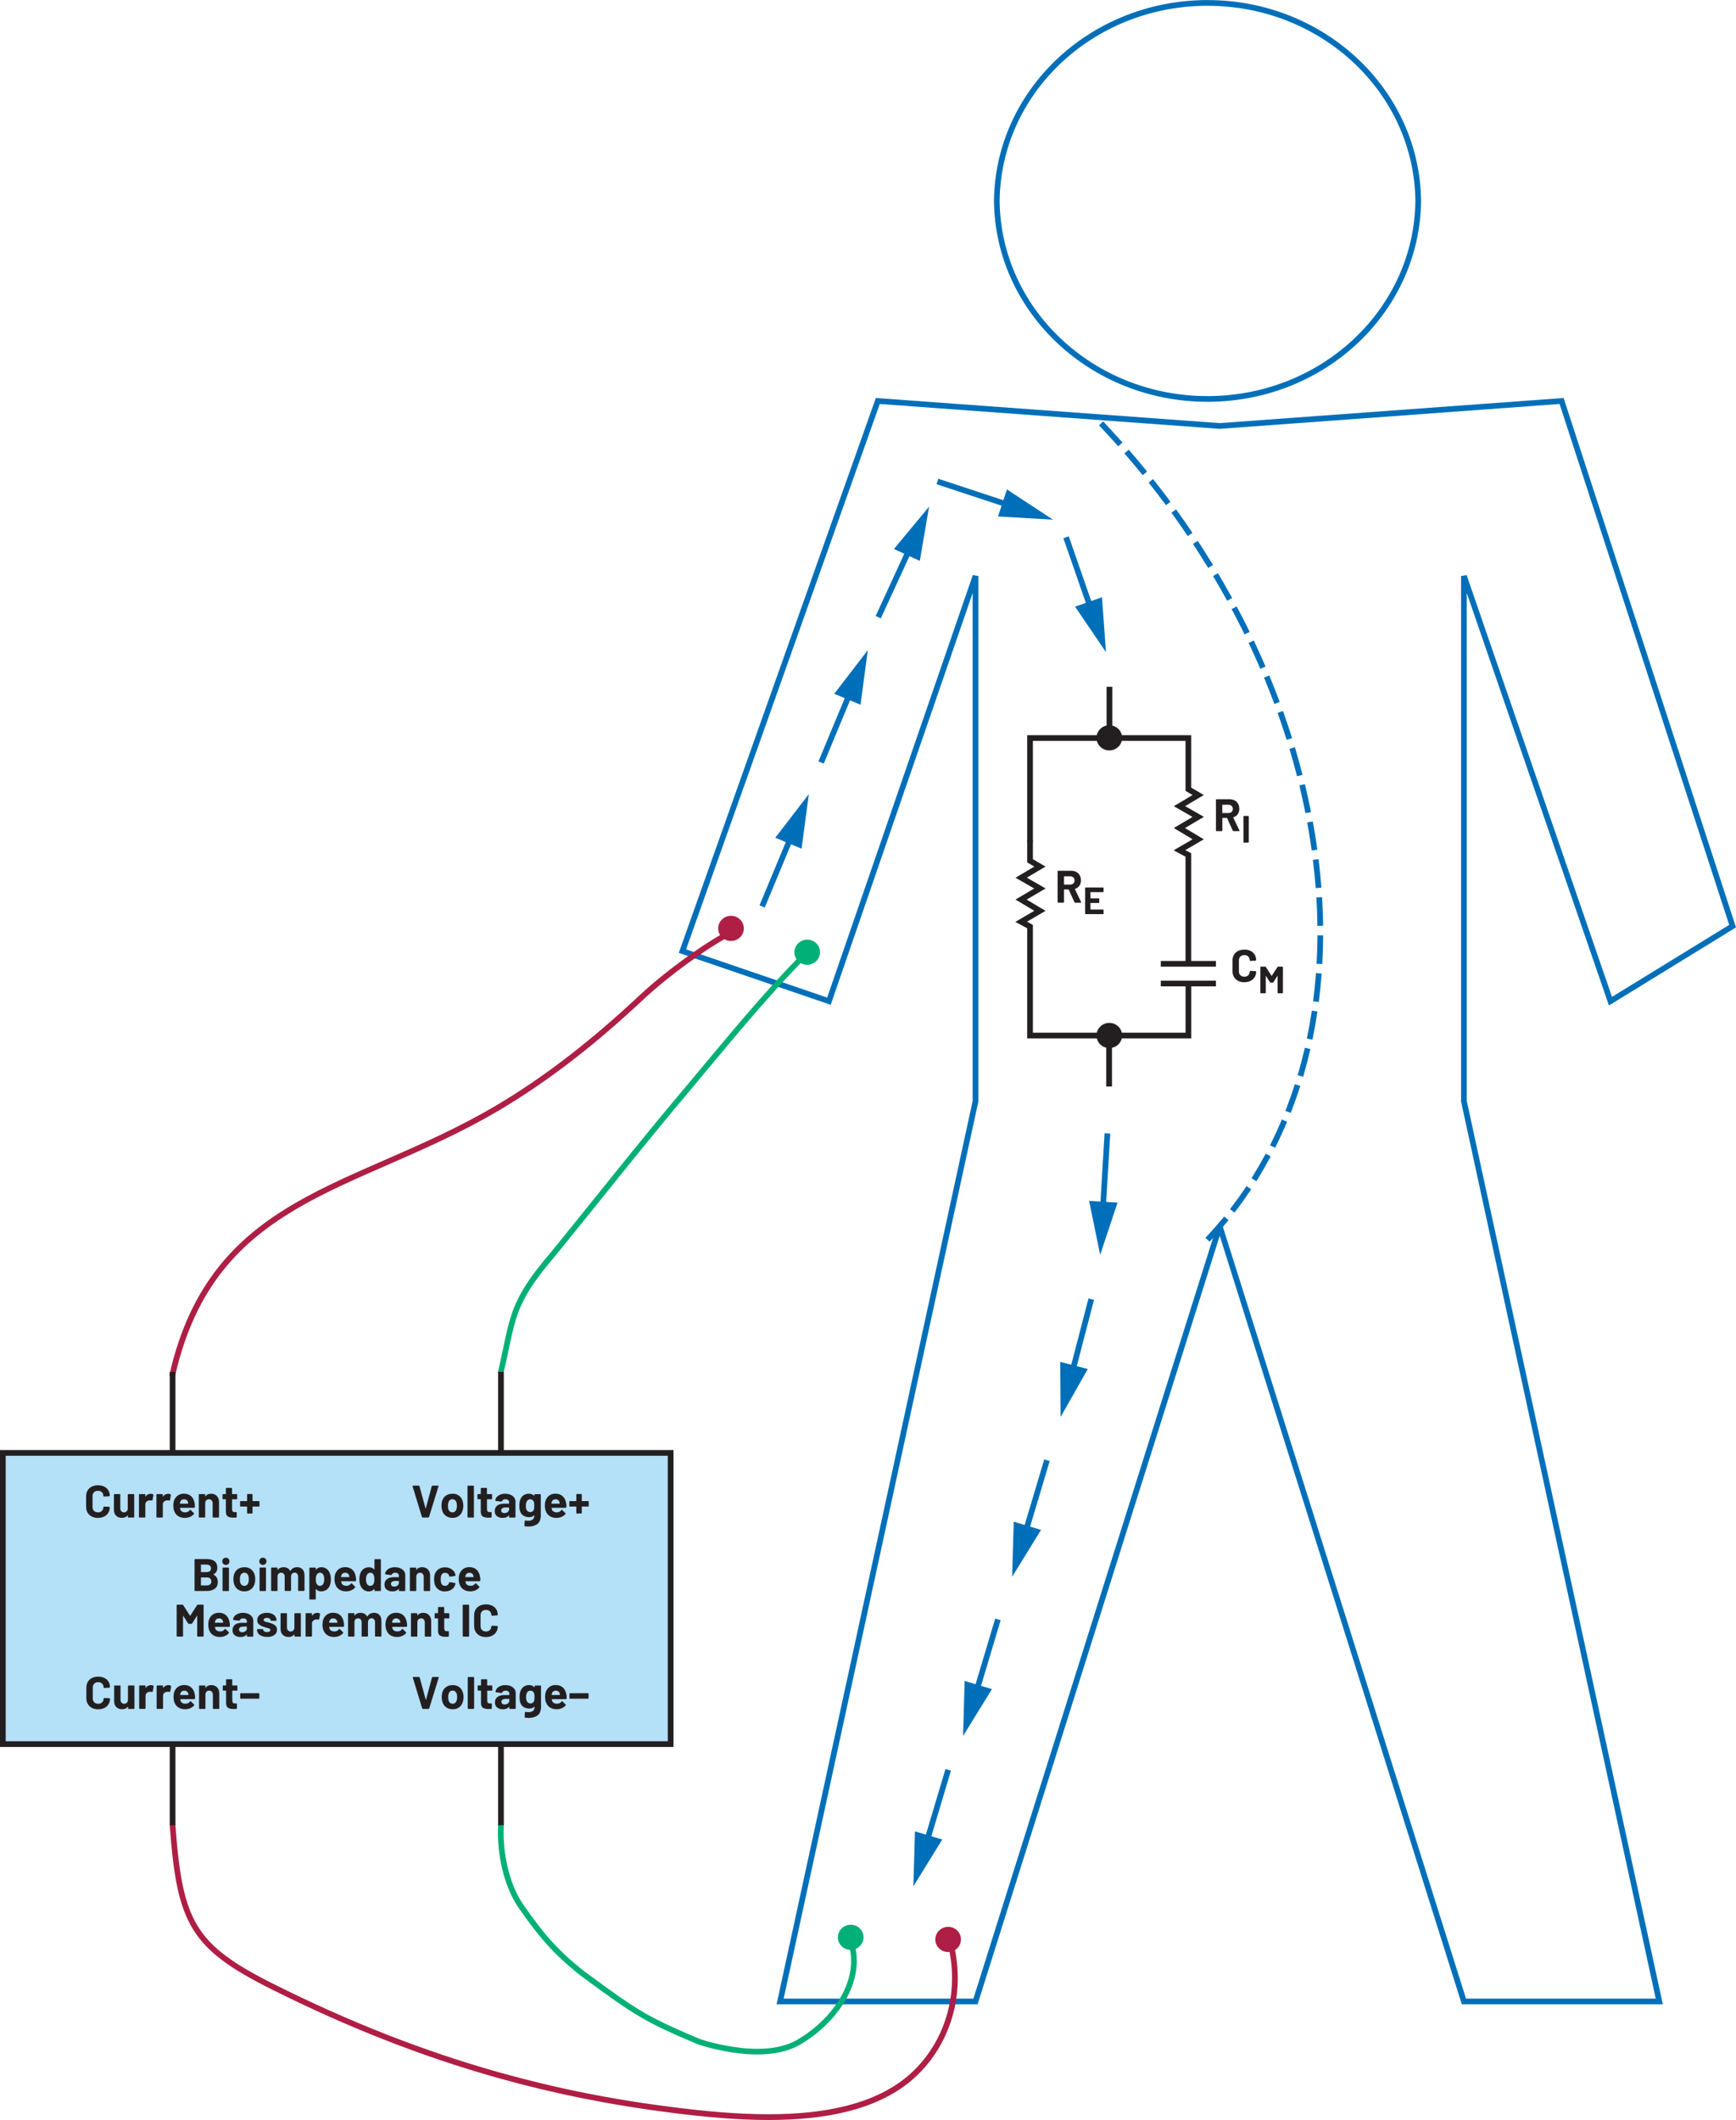 <?xml version="1.0" encoding="UTF-8"?><svg id="uuid-60f0f78e-b642-4766-8031-d245c10ebacf" xmlns="http://www.w3.org/2000/svg" width="6.34in" height="7.74in" viewBox="0 0 456.77 557.59"><path d="M373.16,52.83h.75C373.58,23.5,348.46,0,317.73,0c-.2,0-.39,0-.59,0-30.55.3-55.29,23.74-55.61,52.82h0s0,.02,0,.02c.32,29.32,25.44,52.83,56.18,52.82.2,0,.39,0,.59,0,30.55-.3,55.29-23.74,55.61-52.82h0s0-.02,0-.02h-.75s-.75,0-.75,0c-.3,28.2-24.33,51.04-54.13,51.34-.19,0-.38,0-.58,0-29.97,0-54.38-22.9-54.68-51.34h-.75s.75.02.75.02c.3-28.2,24.33-51.04,54.13-51.34.19,0,.38,0,.58,0,29.97,0,54.38,22.9,54.68,51.34h.75s-.75-.02-.75-.02h.75Z" fill="#006fb9" stroke-width="0"/><polygon points="320.92 322.52 320.21 322.74 384.63 527.18 437.52 527.18 385.93 289.55 385.93 155.96 423.34 264.45 456.77 243.91 411.41 104.66 320.92 111.27 230.45 104.66 178.6 250.62 218.57 264.27 255.92 155.96 255.92 289.55 204.33 527.18 257.22 527.18 321.64 322.74 320.92 322.52 320.21 322.74 320.92 322.52 320.21 322.29 256.12 525.68 206.19 525.68 257.42 289.71 257.42 151.49 255.96 151.24 217.64 262.37 180.52 249.69 231.48 106.24 320.92 112.78 410.35 106.24 454.98 243.25 424.14 262.19 385.89 151.24 384.43 151.49 384.43 289.71 435.65 525.68 385.73 525.68 321.64 322.29 320.21 322.29 320.92 322.52" fill="#006fb9" stroke-width="0"/><path d="M294.83,115.81c-1.33-1.49-2.68-2.97-4.06-4.44l-.51-.55-1.09,1.03.51.55c1.37,1.46,2.72,2.93,4.04,4.41l.5.56,1.12-1-.5-.56h0ZM301.35,123.44c-1.26-1.55-2.55-3.09-3.87-4.61l-.49-.57-1.14.98.49.57c1.31,1.52,2.59,3.04,3.84,4.58l.47.58,1.16-.95-.47-.58h0ZM307.52,131.35c-1.19-1.6-2.42-3.2-3.66-4.78l-.46-.59-1.18.93.46.59c1.24,1.57,2.45,3.15,3.64,4.75l.45.6,1.2-.9-.45-.6ZM313.34,139.52c-1.12-1.65-2.27-3.3-3.45-4.94l-.44-.61-1.22.88.44.61c1.17,1.63,2.31,3.26,3.42,4.9l.42.62,1.24-.84-.42-.62ZM318.78,147.95c-1.05-1.7-2.12-3.4-3.22-5.09l-.41-.63-1.26.82.41.63c1.09,1.68,2.16,3.36,3.2,5.05l.39.64,1.28-.79-.39-.64h0ZM323.83,156.62c-.97-1.75-1.96-3.49-2.98-5.23l-.38-.65-1.29.76.38.65c1.02,1.72,2,3.46,2.96,5.19l.36.66,1.31-.73-.36-.66h0ZM328.48,165.51c-.88-1.79-1.79-3.58-2.74-5.36l-.35-.66-1.33.7.35.66c.93,1.77,1.84,3.55,2.72,5.33l.33.67,1.35-.66-.33-.67h0ZM332.69,174.62c-.8-1.83-1.62-3.66-2.48-5.49l-.32-.68-1.36.64.32.68c.85,1.81,1.67,3.63,2.46,5.45l.3.69,1.38-.6-.3-.69ZM336.45,183.92c-.7-1.87-1.44-3.74-2.2-5.6l-.28-.69-1.39.57.28.69c.76,1.85,1.49,3.71,2.19,5.56l.26.7,1.4-.53-.26-.7h0ZM339.74,193.41c-.61-1.9-1.24-3.81-1.92-5.71l-.25-.71-1.41.5.25.71c.67,1.89,1.3,3.78,1.9,5.67l.23.71,1.43-.45-.23-.71h0ZM342.53,203.05c-.5-1.93-1.04-3.87-1.61-5.8l-.21-.72-1.44.42.21.72c.57,1.92,1.1,3.84,1.6,5.76l.19.73,1.45-.38-.19-.73h0ZM344.8,212.83c-.4-1.96-.83-3.92-1.29-5.88l-.17-.73-1.46.35.17.73c.46,1.95.89,3.89,1.28,5.84l.15.74,1.47-.3-.15-.74ZM346.51,222.73c-.28-1.98-.6-3.96-.96-5.95l-.13-.74-1.48.26.13.74c.35,1.97.67,3.94.95,5.9l.11.74,1.48-.21-.11-.74h0ZM347.62,232.71c-.16-1.99-.36-3.99-.6-6l-.09-.74-1.49.18.09.74c.24,1.99.43,3.97.59,5.94l.06.75,1.5-.12-.06-.75h0ZM348.12,242.74c-.03-2-.11-4.01-.22-6.02l-.04-.75-1.5.08.04.75c.11,2,.18,3.99.22,5.97v.75s1.51-.03,1.51-.03v-.75s-.01,0-.01,0ZM347.95,252.79c.1-2,.16-4.01.18-6.03v-.75s-1.49-.01-1.49-.01v.75c-.03,2-.09,3.99-.19,5.97l-.04.75,1.5.08.04-.75h0ZM347.08,262.8c.25-1.99.45-3.99.61-6l.06-.75-1.5-.12-.06.75c-.16,1.99-.36,3.97-.6,5.93l-.09.74,1.49.18.09-.74h0ZM345.47,272.71c.4-1.96.75-3.94,1.06-5.94l.11-.74-1.48-.23-.11.74c-.3,1.97-.65,3.93-1.05,5.87l-.15.74,1.47.3.15-.74ZM343.08,282.48c.56-1.93,1.07-3.87,1.53-5.84l.17-.73-1.46-.34-.17.73c-.46,1.94-.96,3.86-1.51,5.77l-.21.72,1.44.42.21-.72ZM339.88,292.01c.72-1.87,1.39-3.77,2.02-5.69l.23-.71-1.43-.46-.23.71c-.62,1.89-1.28,3.77-1.99,5.61l-.27.7,1.4.54.27-.7h0ZM335.84,301.22c.89-1.8,1.73-3.63,2.52-5.49l.29-.69-1.38-.59-.29.69c-.78,1.83-1.61,3.64-2.49,5.41l-.33.67,1.35.66.33-.67h0ZM330.97,310.03c1.06-1.71,2.07-3.46,3.02-5.23l.36-.66-1.32-.71-.36.66c-.95,1.75-1.94,3.47-2.98,5.16l-.39.64,1.28.79.39-.64ZM325.27,318.33c1.22-1.6,2.39-3.24,3.52-4.91l.42-.62-1.24-.84-.42.62c-1.11,1.65-2.26,3.26-3.47,4.84l-.45.6,1.19.91.45-.6ZM318.78,326.03c1.38-1.48,2.71-2.99,3.99-4.54l.48-.58-1.16-.96-.48.58c-1.26,1.53-2.57,3.02-3.93,4.48l-.51.55,1.1,1.02.51-.55h0Z" fill="#006fb9" stroke-width="0"/><path d="M46.09,361.77c5.38-23.45,17.24-35.28,32.45-44.12,15.21-8.82,33.81-14.5,52.32-25.35,14.03-8.25,26.54-18.28,38.48-29.47,6.68-6.26,17.23-13.83,22.77-16.62.37-.19.52-.64.33-1.01-.19-.37-.64-.52-1.01-.33-5.76,2.92-16.3,10.49-23.12,16.87-11.89,11.14-24.32,21.1-38.22,29.28-18.32,10.76-36.88,16.42-52.32,25.35-15.44,8.92-27.73,21.25-33.16,45.08-.09.4.16.81.56.9.4.09.81-.16.9-.56h0Z" fill="#af1e44" stroke-width="0"/><path d="M249.4,511.39c.75,3.01,1.1,5.99,1.1,8.89,0,10.39-4.54,19.76-11.7,25.8-9.03,7.61-22.4,10.01-36.6,10.01-8.3,0-16.86-.81-24.97-1.84-16.69-2.1-31.38-5.11-45.77-9.14h0c-20.02-5.63-39.41-13.24-59.51-23.3-10.48-5.25-16.41-9.4-19.98-15.3-3.58-5.9-4.89-13.76-5.82-26.52-.03-.41-.39-.72-.8-.69-.41.03-.72.39-.69.8.94,12.8,2.23,20.89,6.04,27.19,3.82,6.29,10.06,10.58,20.59,15.86,20.17,10.1,39.66,17.75,59.77,23.41h0c14.46,4.05,29.23,7.07,45.99,9.19,8.14,1.03,16.76,1.85,25.16,1.85,14.35,0,28.07-2.38,37.57-10.36,7.5-6.33,12.23-16.11,12.23-26.94,0-3.02-.37-6.13-1.15-9.26-.1-.4-.51-.65-.91-.55-.4.1-.65.51-.55.91h0Z" fill="#af1e44" stroke-width="0"/><path d="M211.91,249.91c-11.98,12.1-21.45,24.01-32,36.53-11.96,14.15-23.79,29.23-35.05,43.03l.58.47-.57-.49c-5.6,6.54-8.25,10.78-9.89,15.18-1.64,4.41-2.26,8.88-3.91,16-.09.4.16.81.56.9.4.09.81-.16.9-.56,1.66-7.18,2.28-11.62,3.85-15.81,1.56-4.19,4.08-8.24,9.63-14.73h.01c11.27-13.82,23.1-28.9,35.03-43.03,10.57-12.55,20.01-24.42,31.92-36.45.29-.29.29-.77,0-1.06-.29-.29-.77-.29-1.06,0h0Z" fill="#00b076" stroke-width="0"/><path d="M223.34,511.41c.41,1.46.6,2.9.6,4.33,0,4.24-1.67,8.33-4.27,11.91-2.6,3.58-6.12,6.63-9.74,8.76-3.24,1.91-7.01,2.47-10.76,2.47-.39,0-.77,0-1.16-.02h0c-3.89-.1-9.92-1.19-14.05-2.63l-.25.71.29-.69c-13.53-5.78-15.66-6.98-30.39-17.85l-.45.6.47-.59c-7.21-5.72-10.84-10.16-15.86-17.35-3.3-4.69-5.27-12.03-5.26-19.09,0-.64.02-1.27.05-1.9.02-.41-.3-.77-.71-.79-.41-.02-.77.3-.79.71-.03.66-.05,1.32-.05,1.98,0,7.34,2,14.9,5.53,19.95,5.04,7.22,8.84,11.86,16.16,17.66l.02.02c14.69,10.86,17.16,12.26,30.69,18.02l.05.02c4.32,1.49,10.39,2.6,14.5,2.71h0c.4.01.8.02,1.2.02,3.9,0,7.95-.58,11.52-2.68,3.79-2.23,7.46-5.4,10.2-9.17,2.74-3.77,4.55-8.16,4.55-12.79,0-1.56-.21-3.14-.65-4.73-.11-.4-.53-.63-.92-.52-.4.11-.63.53-.52.92h0Z" fill="#00b076" stroke-width="0"/><path d="M195.21,244.17h0c0-1.55-1.28-2.81-2.88-2.81s-2.88,1.26-2.88,2.81,1.29,2.81,2.88,2.81,2.88-1.26,2.88-2.81Z" fill="#af1e44" stroke-width="0"/><path d="M195.21,244.17h.5c0-1.84-1.51-3.31-3.37-3.31-1.85,0-3.37,1.47-3.38,3.31,0,1.84,1.52,3.31,3.38,3.31,1.86,0,3.37-1.48,3.37-3.31h-1c0,1.27-1.05,2.31-2.38,2.31-1.32,0-2.37-1.05-2.38-2.31,0-1.27,1.06-2.31,2.38-2.31,1.33,0,2.37,1.04,2.38,2.31h.5Z" fill="#af1e44" stroke-width="0"/><path d="M215.26,250.44h0c0-1.55-1.28-2.81-2.88-2.81s-2.88,1.26-2.88,2.81,1.29,2.81,2.88,2.81,2.88-1.26,2.88-2.81Z" fill="#00b076" stroke-width="0"/><path d="M215.26,250.44h.5c0-1.84-1.51-3.31-3.37-3.31-1.85,0-3.37,1.47-3.38,3.31,0,1.84,1.52,3.31,3.38,3.31,1.86,0,3.37-1.48,3.37-3.31h-1c0,1.27-1.05,2.31-2.38,2.31-1.32,0-2.37-1.05-2.38-2.31,0-1.27,1.06-2.31,2.38-2.31,1.33,0,2.37,1.04,2.38,2.31h.5Z" fill="#00b076" stroke-width="0"/><path d="M252.34,510.11h0c0-1.55-1.28-2.81-2.88-2.81s-2.88,1.26-2.88,2.81,1.29,2.81,2.88,2.81,2.88-1.26,2.88-2.81Z" fill="#af1e44" stroke-width="0"/><path d="M252.34,510.11h.5c0-1.84-1.51-3.31-3.37-3.31-1.85,0-3.37,1.47-3.38,3.31,0,1.84,1.52,3.31,3.38,3.31,1.86,0,3.37-1.48,3.37-3.31h-1c0,1.27-1.05,2.31-2.38,2.31-1.32,0-2.37-1.05-2.38-2.31,0-1.27,1.06-2.31,2.38-2.31,1.33,0,2.37,1.04,2.38,2.31h.5Z" fill="#af1e44" stroke-width="0"/><path d="M226.71,509.55h0c0-1.55-1.28-2.81-2.88-2.81s-2.88,1.26-2.88,2.81,1.29,2.81,2.88,2.81,2.88-1.26,2.88-2.81Z" fill="#00b076" stroke-width="0"/><path d="M226.71,509.55h.5c0-1.84-1.51-3.31-3.37-3.31-1.85,0-3.37,1.47-3.38,3.31,0,1.84,1.52,3.31,3.38,3.31,1.86,0,3.37-1.48,3.37-3.31h-1c0,1.27-1.05,2.31-2.38,2.31-1.32,0-2.37-1.05-2.38-2.31,0-1.27,1.06-2.31,2.38-2.31,1.33,0,2.37,1.04,2.38,2.31h.5Z" fill="#00b076" stroke-width="0"/><polyline points="44.66 360.82 44.66 480.05 46.16 480.05 46.16 360.82" fill="#231f20" stroke-width="0"/><polyline points="131.06 360.82 131.06 480.05 132.56 480.05 132.56 360.82" fill="#231f20" stroke-width="0"/><rect x=".75" y="382.14" width="175.71" height="76.59" fill="#b4e0f8" stroke-width="0"/><polygon points=".75 458.73 .75 459.48 177.21 459.48 177.21 381.39 0 381.39 0 459.48 .75 459.48 .75 458.73 1.5 458.73 1.5 382.89 175.71 382.89 175.71 457.98 .75 457.98 .75 458.73 1.5 458.73 .75 458.73" fill="#231f20" stroke-width="0"/><path d="M123.5,413.65c.26,0,.49.07.67.2.18.13.31.32.38.56,0,0,.02.1.06.34l-.05.06h-2.08l-.06-.06.08-.38c.16-.47.49-.71,1-.71ZM126.3,414.74c-.1-.78-.4-1.4-.88-1.86-.48-.46-1.13-.7-1.93-.7-.63,0-1.18.17-1.64.5-.46.34-.78.79-.97,1.36-.12.34-.18.72-.18,1.16,0,.65.08,1.17.25,1.57.21.56.55,1,1.03,1.31.48.31,1.06.47,1.75.47.5,0,.95-.09,1.37-.27.42-.18.76-.43,1.02-.76l.05-.1-.06-.11-.86-.85-.08-.05-.11.07c-.3.41-.7.62-1.21.62-.64,0-1.06-.22-1.27-.67l-.13-.48.05-.06h3.71l.16-.14c.02-.38,0-.72-.05-1.02ZM117.11,418.56c.63,0,1.19-.15,1.67-.46.48-.3.81-.72.98-1.26l.07-.36-.12-.13-1.38-.22-.17.12v.04s-.02.07-.02.07c-.07.23-.2.41-.39.55-.19.13-.41.2-.65.2s-.47-.07-.65-.2c-.18-.14-.31-.32-.38-.56-.08-.24-.12-.57-.12-.98s.04-.74.13-.98c.07-.22.2-.4.37-.53.18-.13.39-.19.65-.19s.49.07.68.2c.19.14.32.31.37.52l.04.19.14.12h.02l1.38-.2.12-.13v-.02c0-.1-.03-.24-.1-.43-.16-.49-.48-.89-.97-1.21-.48-.32-1.05-.48-1.69-.48s-1.2.16-1.67.47c-.47.31-.8.74-1,1.28-.14.39-.2.86-.2,1.39s.07,1.02.2,1.42c.2.56.53,1,1,1.32.47.32,1.02.48,1.66.48ZM111.05,412.2c-.65,0-1.14.23-1.46.7h-.04s-.02-.04-.02-.04v-.42l-.04-.1-.1-.04h-1.4l-.1.04-.04.1v5.88l.04.1.1.04h1.4l.1-.04.04-.1v-3.59c0-.32.09-.58.27-.78.18-.2.42-.3.71-.3s.53.1.71.3c.18.2.27.46.27.78v3.59l.04.1.1.04h1.4l.1-.04.04-.1v-3.94c0-.67-.2-1.2-.59-1.6-.39-.39-.91-.59-1.55-.59ZM103.71,417.3c-.26,0-.46-.06-.61-.19-.15-.12-.23-.29-.23-.51,0-.25.1-.44.31-.58.2-.14.49-.2.85-.2h.86l.06.06v.43c0,.29-.12.52-.36.71-.24.18-.53.28-.88.28ZM103.95,412.2c-.48,0-.91.08-1.3.23-.39.15-.7.36-.94.64-.24.27-.37.58-.4.91l.13.11,1.45.19.16-.12.32-.37c.16-.09.37-.13.62-.13.32,0,.56.07.72.22.16.15.24.35.24.62v.26l-.06.06h-1.22c-.8,0-1.42.17-1.85.51-.43.34-.65.82-.65,1.43s.19,1.04.58,1.34c.38.3.89.46,1.51.46.74,0,1.28-.22,1.62-.66l.05-.02.02.05v.4l.04.1.1.04h1.4l.1-.04.04-.1v-4.07c0-.38-.11-.73-.34-1.04-.23-.31-.55-.56-.95-.74-.41-.18-.87-.27-1.39-.27ZM98.28,416.59c-.2.34-.48.52-.84.52-.39,0-.69-.17-.89-.52-.17-.32-.25-.72-.25-1.2,0-.54.1-.96.3-1.27.19-.31.48-.47.85-.47.35,0,.62.16.8.47.18.3.26.72.26,1.26s-.08.92-.24,1.21ZM98.53,410.21v2.57l-.02.05-.05-.02c-.32-.4-.77-.6-1.34-.6s-1.07.15-1.47.45c-.4.3-.69.71-.87,1.22-.14.42-.22.92-.22,1.49s.07,1.04.2,1.45c.18.54.47.97.87,1.28.4.31.89.47,1.45.47s1.04-.22,1.38-.66l.05-.02.02.04v.4l.04.1.1.04h1.4l.1-.04.04-.1v-8.11l-.04-.1-.1-.04h-1.4l-.1.04-.04.1ZM90.81,413.65c.26,0,.49.07.67.2.18.13.31.32.38.56,0,0,.02.1.06.34l-.05.06h-2.08l-.06-.06.08-.38c.16-.47.49-.71,1-.71ZM93.61,414.74c-.1-.78-.4-1.4-.88-1.86-.48-.46-1.13-.7-1.93-.7-.63,0-1.18.17-1.64.5-.46.34-.78.79-.97,1.36-.12.34-.18.72-.18,1.16,0,.65.08,1.17.25,1.57.21.56.55,1,1.03,1.31.48.31,1.06.47,1.75.47.5,0,.95-.09,1.37-.27.42-.18.76-.43,1.02-.76l.05-.1-.06-.11-.86-.85-.08-.05-.11.07c-.3.41-.7.62-1.21.62-.64,0-1.06-.22-1.27-.67l-.13-.48.05-.06h3.71l.16-.14c.02-.38,0-.72-.05-1.02ZM85.01,416.64c-.2.31-.48.47-.84.47s-.63-.16-.82-.48c-.18-.3-.26-.71-.26-1.25s.08-.92.25-1.21c.18-.34.46-.52.83-.52.41,0,.7.17.89.52.17.3.25.7.25,1.2,0,.54-.1.96-.3,1.27ZM86.84,413.95c-.18-.55-.47-.98-.87-1.29-.4-.31-.88-.46-1.43-.46-.59,0-1.06.22-1.39.66l-.05.02-.02-.04v-.4l-.04-.1-.1-.04h-1.4l-.1.04-.04.1v8.11l.04.1.1.04h1.4l.1-.04.04-.1v-2.57l.02-.05.05.02c.32.4.77.6,1.34.6s1.07-.15,1.47-.45c.4-.3.69-.71.87-1.22.15-.45.23-.95.23-1.5s-.07-1.03-.22-1.44ZM78.15,412.2c-.38,0-.71.08-1.01.24-.3.16-.54.4-.71.73h-.08c-.16-.31-.39-.55-.69-.72-.3-.17-.65-.25-1.05-.25-.69,0-1.2.24-1.52.73l-.05.02-.02-.05v-.47l-.04-.1-.1-.04h-1.4l-.1.04-.04.1v5.88l.04.1.1.04h1.4l.1-.04.04-.1v-3.8c.03-.27.13-.48.31-.64.17-.15.39-.23.64-.23.28,0,.51.1.68.29.18.2.26.45.26.77v3.6l.04.1.1.04h1.39l.1-.04.04-.1v-3.61c0-.32.09-.58.26-.77.18-.19.4-.29.68-.29s.5.1.67.29c.17.19.25.45.25.78v3.6l.04.1.1.04h1.4l.1-.04.04-.1v-3.97c0-.68-.18-1.21-.53-1.58-.35-.38-.84-.56-1.46-.56ZM68.44,418.46h1.4l.1-.04.04-.1v-5.89l-.04-.1-.1-.04h-1.4l-.1.04-.04.1v5.89l.04.1.1.04ZM69.16,411.6c.27,0,.5-.09.68-.27s.27-.41.27-.68-.09-.51-.26-.68c-.18-.18-.4-.26-.68-.26s-.51.09-.68.26c-.18.18-.26.4-.26.68s.09.5.27.68c.18.18.41.27.68.27ZM64.29,417.11c-.27,0-.5-.08-.69-.24-.19-.16-.32-.38-.4-.66-.06-.2-.08-.48-.08-.84s.03-.66.1-.85c.08-.27.21-.48.39-.64.18-.15.41-.23.68-.23s.49.08.67.23c.18.15.32.36.41.64.06.23.1.52.1.85,0,.3-.03.58-.1.84-.08.28-.21.5-.4.66-.18.16-.41.24-.67.24ZM64.29,418.56c.67,0,1.25-.18,1.72-.53.48-.36.8-.85.98-1.47.11-.38.17-.78.17-1.21s-.06-.86-.19-1.26c-.19-.59-.52-1.05-.98-1.39-.46-.33-1.02-.5-1.68-.5s-1.25.17-1.73.5-.81.8-1,1.39c-.11.38-.17.8-.17,1.27,0,.44.06.85.17,1.22.18.61.5,1.09.98,1.44.48.35,1.06.53,1.73.53ZM58.7,418.46h1.4l.1-.04.04-.1v-5.89l-.04-.1-.1-.04h-1.4l-.1.04-.04.1v5.89l.04.1.1.04ZM59.42,411.6c.27,0,.5-.09.68-.27s.27-.41.27-.68-.09-.51-.26-.68c-.18-.18-.4-.26-.68-.26s-.51.09-.68.26c-.18.18-.26.4-.26.68s.09.5.27.68c.18.18.41.27.68.27ZM54.43,417h-1.5l-.06-.06v-1.99l.06-.06h1.49c.38,0,.67.09.88.28.21.19.31.45.31.77s-.1.59-.31.77c-.21.19-.5.28-.86.28ZM52.93,411.51h1.4c.38,0,.67.09.88.27.21.18.31.43.31.74s-.1.54-.31.72c-.21.18-.5.26-.88.26h-1.4l-.06-.06v-1.87l.06-.06ZM56.16,414.08c.68-.34,1.02-.92,1.02-1.72,0-1.54-.95-2.3-2.84-2.3h-3.01l-.1.04-.04.1v8.11l.04.1.1.04h3.11c.86,0,1.55-.2,2.08-.59s.79-.98.79-1.76c0-.91-.38-1.56-1.14-1.96v-.07Z" fill="#231f20" stroke-width="0"/><path d="M127.86,430.56c.62,0,1.16-.12,1.63-.35.47-.23.83-.56,1.09-.98.26-.42.39-.91.39-1.46l-.04-.08-.1-.04-1.4-.06-.14.13c0,.42-.13.75-.39,1.01-.26.26-.6.38-1.03.38s-.78-.13-1.04-.38c-.26-.26-.39-.59-.39-1.01v-2.89c0-.42.13-.76.39-1.02.26-.26.61-.38,1.04-.38s.77.13,1.03.38c.26.26.39.6.39,1.02l.12.13h.02l1.4-.08.14-.13c0-.55-.13-1.04-.39-1.46-.26-.42-.62-.74-1.09-.97-.47-.23-1.01-.34-1.63-.34s-1.17.12-1.64.36c-.47.24-.84.58-1.09,1.02-.26.44-.38.95-.38,1.52v2.77c0,.58.13,1.08.38,1.52.26.44.62.78,1.09,1.03.47.24,1.02.37,1.64.37ZM121.89,430.46h1.4l.1-.04.04-.1v-8.11l-.04-.1-.1-.04h-1.4l-.1.04-.04.1v8.11l.04.1.1.04ZM118.22,425.51v-1.07l-.04-.1-.1-.04h-1.15l-.06-.06v-1.43l-.04-.1-.1-.04h-1.34l-.1.04-.04.1v1.43l-.06.06h-.68l-.1.04-.04.1v1.07l.04.1.1.04h.68l.06.06v3.22c0,.61.18,1.02.5,1.24.33.22.82.33,1.49.33.14,0,.38,0,.72-.02l.14-.16v-1.14l-.04-.1-.1-.04h-.4c-.24,0-.41-.06-.52-.19-.11-.13-.16-.32-.16-.59v-2.54l.06-.06h1.15l.1-.04.04-.1ZM111.33,424.2c-.65,0-1.14.23-1.46.7h-.04s-.02-.04-.02-.04v-.42l-.04-.1-.1-.04h-1.4l-.1.04-.04.1v5.88l.04.1.1.04h1.4l.1-.04.04-.1v-3.59c0-.32.09-.58.27-.78.18-.2.42-.3.71-.3s.53.1.71.3c.18.2.27.46.27.78v3.59l.04.1.1.04h1.4l.1-.04.04-.1v-3.94c0-.67-.2-1.2-.59-1.6-.39-.39-.91-.59-1.55-.59ZM104.23,425.65c.26,0,.49.07.67.2.18.13.31.32.38.56,0,0,.02.1.06.34l-.05.06h-2.08l-.06-.06.08-.38c.16-.47.49-.71,1-.71ZM107.03,426.74c-.1-.78-.4-1.4-.88-1.86-.48-.46-1.13-.7-1.93-.7-.63,0-1.18.17-1.64.5-.46.34-.78.79-.97,1.36-.12.34-.18.72-.18,1.16,0,.65.08,1.17.25,1.57.21.56.55,1,1.03,1.31.48.31,1.06.47,1.75.47.5,0,.95-.09,1.37-.27.42-.18.76-.43,1.02-.76l.05-.1-.06-.11-.86-.85-.08-.05-.11.07c-.3.41-.7.62-1.21.62-.64,0-1.06-.22-1.27-.67l-.13-.48.05-.06h3.71l.16-.14c.02-.38,0-.72-.05-1.02ZM98.39,424.2c-.38,0-.71.08-1.01.24-.3.16-.54.4-.71.73h-.08c-.16-.31-.39-.55-.69-.72s-.65-.25-1.05-.25c-.69,0-1.2.24-1.52.73l-.05.02-.02-.05v-.47l-.04-.1-.1-.04h-1.4l-.1.04-.04.1v5.88l.04.1.1.04h1.4l.1-.04.04-.1v-3.8c.03-.27.13-.48.31-.64.17-.15.39-.23.64-.23.28,0,.51.1.68.29.18.2.26.45.26.77v3.6l.04.1.1.04h1.39l.1-.04.04-.1v-3.61c0-.32.09-.58.26-.77.18-.19.4-.29.68-.29s.5.1.67.29c.17.19.25.45.25.78v3.6l.04.1.1.04h1.4l.1-.04.04-.1v-3.97c0-.68-.18-1.21-.53-1.58-.35-.38-.84-.56-1.46-.56ZM87.66,425.65c.26,0,.49.07.67.2.18.13.31.32.38.56,0,0,.02.1.06.34l-.05.06h-2.08l-.06-.06.08-.38c.16-.47.49-.71,1-.71ZM90.45,426.74c-.1-.78-.4-1.4-.88-1.86-.48-.46-1.13-.7-1.93-.7-.63,0-1.18.17-1.64.5-.46.34-.78.79-.97,1.36-.12.34-.18.72-.18,1.16,0,.65.08,1.17.25,1.57.21.56.55,1,1.03,1.31.48.31,1.06.47,1.75.47.5,0,.95-.09,1.37-.27.42-.18.76-.43,1.02-.76l.05-.1-.06-.11-.86-.85-.08-.05-.11.07c-.3.41-.7.62-1.21.62-.64,0-1.06-.22-1.27-.67l-.13-.48.05-.06h3.71l.16-.14c.02-.38,0-.72-.05-1.02ZM83.47,424.21c-.55,0-.99.24-1.32.72h-.04s-.02-.04-.02-.04v-.46l-.04-.1-.1-.04h-1.4l-.1.04-.04.1v5.88l.04.1.1.04h1.4l.1-.04.04-.1v-3.28c0-.31.1-.56.3-.75.2-.19.44-.29.73-.32l.26-.02.42.06.17-.08.25-1.37-.07-.18c-.17-.11-.4-.17-.68-.17ZM77.46,424.44v3.78c-.04.26-.15.48-.32.64-.18.16-.4.25-.67.25-.3,0-.54-.1-.71-.3-.17-.2-.26-.46-.26-.78v-3.59l-.04-.1-.1-.04h-1.39l-.1.04-.04.1v4.01c0,.66.2,1.18.59,1.55.39.37.89.55,1.5.55.67,0,1.17-.22,1.49-.65l.05-.03.02.04v.41l.04.1.1.04h1.4l.1-.04.04-.1v-5.88l-.04-.1-.1-.04h-1.4l-.1.04-.04.1ZM70.29,430.55c.79,0,1.42-.17,1.89-.5.47-.33.7-.79.7-1.39,0-.5-.16-.89-.49-1.15-.33-.26-.78-.48-1.34-.65l-.36-.1-.3-.08c-.38-.09-.66-.17-.82-.25l-.25-.36.25-.4c.17-.1.38-.14.65-.14.3,0,.53.06.71.18.18.12.27.27.27.44l.04.1.1.04h1.28l.1-.04.04-.1c0-.38-.11-.71-.32-1.01-.21-.3-.51-.53-.89-.69-.38-.16-.83-.25-1.34-.25-.76,0-1.37.17-1.83.52-.46.35-.69.82-.69,1.41,0,.48.15.85.46,1.1.3.26.71.47,1.22.65.22.09.51.18.89.28.33.08.56.16.71.23l.22.32-.25.4c-.17.11-.39.16-.66.16-.3,0-.54-.06-.74-.19-.2-.12-.29-.27-.29-.45h0s-.04-.11-.04-.11l-.1-.04h-1.33l-.1.04-.04.1v.12c0,.34.11.65.33.92.22.27.53.48.93.64.4.15.87.23,1.4.23ZM63.72,429.3c-.26,0-.46-.06-.61-.19-.15-.12-.23-.29-.23-.51,0-.25.1-.44.31-.58.2-.14.49-.2.85-.2h.86l.06.06v.43c0,.29-.12.52-.36.71-.24.18-.53.28-.88.28ZM63.96,424.2c-.48,0-.91.08-1.3.23-.39.15-.7.36-.94.64-.24.27-.37.58-.4.91l.13.11,1.45.19.16-.12.32-.37c.16-.09.37-.13.62-.13.32,0,.56.07.72.22.16.15.24.35.24.62v.26l-.06.06h-1.22c-.8,0-1.42.17-1.85.51-.43.34-.65.82-.65,1.43s.19,1.04.58,1.34c.38.3.89.46,1.51.46.74,0,1.28-.22,1.62-.66l.05-.02.02.05v.4l.04.1.1.04h1.4l.1-.04.04-.1v-4.07c0-.38-.11-.73-.34-1.04-.23-.31-.55-.56-.95-.74-.41-.18-.87-.27-1.39-.27ZM57.61,425.65c.26,0,.49.07.67.2.18.13.31.32.38.56,0,0,.02.1.06.34l-.05.06h-2.08l-.06-.06.08-.38c.16-.47.49-.71,1-.71ZM60.4,426.74c-.1-.78-.4-1.4-.88-1.86-.48-.46-1.13-.7-1.93-.7-.63,0-1.18.17-1.64.5-.46.34-.78.79-.97,1.36-.12.34-.18.72-.18,1.16,0,.65.08,1.17.25,1.57.21.56.55,1,1.03,1.31.48.31,1.06.47,1.75.47.5,0,.95-.09,1.37-.27.42-.18.76-.43,1.02-.76l.05-.1-.06-.11-.86-.85-.08-.05-.11.07c-.3.41-.7.62-1.21.62-.64,0-1.06-.22-1.27-.67l-.13-.48.05-.06h3.71l.16-.14c.02-.38,0-.72-.05-1.02ZM51.87,422.16l-1.81,2.8h-.07l-1.8-2.8-.17-.1h-1.4l-.1.04-.04.1v8.11l.04.1.1.04h1.4l.1-.04.04-.1v-5.28l.02-.05.05.03,1.27,1.99.17.1h.71l.17-.1,1.27-1.99.05-.04.02.05v5.29l.04.1.1.04h1.4l.1-.04.04-.1v-8.11l-.04-.1-.1-.04h-1.4l-.17.1Z" fill="#231f20" stroke-width="0"/><path d="M68.14,394.81h-1.64l-.06-.06v-1.66l-.04-.1-.1-.04h-1.15l-.1.04-.04.1v1.66l-.06.06h-1.64l-.1.04-.04.1v1.16l.04.1.1.04h1.64l.06.06v1.62l.04.1.1.04h1.15l.1-.04.04-.1v-1.62l.06-.06h1.64l.1-.04.04-.1v-1.16l-.04-.1-.1-.04ZM62.4,394.18v-1.07l-.04-.1-.1-.04h-1.15l-.06-.06v-1.43l-.04-.1-.1-.04h-1.34l-.1.04-.04.1v1.43l-.06.06h-.68l-.1.04-.04.1v1.07l.04.1.1.04h.68l.06.06v3.22c0,.61.18,1.02.5,1.24.33.22.82.33,1.49.33.14,0,.38,0,.72-.02l.14-.16v-1.14l-.04-.1-.1-.04h-.4c-.24,0-.41-.06-.52-.19-.11-.13-.16-.32-.16-.59v-2.54l.06-.06h1.15l.1-.04.04-.1ZM55.51,392.87c-.65,0-1.14.23-1.46.7h-.04s-.02-.04-.02-.04v-.42l-.04-.1-.1-.04h-1.4l-.1.04-.04.1v5.88l.04.1.1.04h1.4l.1-.04.04-.1v-3.59c0-.32.09-.58.27-.78.18-.2.42-.3.71-.3s.53.1.71.3c.18.2.27.46.27.78v3.59l.04.1.1.04h1.4l.1-.04.04-.1v-3.94c0-.67-.2-1.2-.59-1.6-.39-.39-.91-.59-1.55-.59ZM48.41,394.33c.26,0,.49.07.67.2.18.13.31.32.38.56,0,0,.02.1.06.34l-.05.06h-2.08l-.06-.06.08-.38c.16-.47.49-.71,1-.71ZM51.2,395.42c-.1-.78-.4-1.4-.88-1.86-.48-.46-1.13-.7-1.93-.7-.63,0-1.18.17-1.64.5-.46.34-.78.79-.97,1.36-.12.34-.18.72-.18,1.16,0,.65.08,1.17.25,1.57.21.56.55,1,1.03,1.31.48.31,1.06.47,1.75.47.5,0,.95-.09,1.37-.27.42-.18.76-.43,1.02-.76l.05-.1-.06-.11-.86-.85-.08-.05-.11.07c-.3.41-.7.62-1.21.62-.64,0-1.06-.22-1.27-.67l-.13-.48.05-.06h3.71l.16-.14c.02-.38,0-.72-.05-1.02ZM44.22,392.89c-.55,0-.99.24-1.32.72h-.04s-.02-.04-.02-.04v-.46l-.04-.1-.1-.04h-1.4l-.1.04-.04.1v5.88l.04.1.1.04h1.4l.1-.04.04-.1v-3.28c0-.31.1-.56.3-.75.2-.19.44-.29.73-.32l.26-.02.42.06.17-.08.25-1.37-.07-.18c-.17-.11-.4-.17-.68-.17ZM39.62,392.89c-.55,0-.99.24-1.32.72h-.04s-.02-.04-.02-.04v-.46l-.04-.1-.1-.04h-1.4l-.1.04-.04.1v5.88l.04.1.1.04h1.4l.1-.04.04-.1v-3.28c0-.31.1-.56.3-.75.2-.19.44-.29.73-.32l.26-.02.42.06.17-.08.25-1.37-.07-.18c-.17-.11-.4-.17-.68-.17ZM33.61,393.11v3.78c-.04.26-.15.48-.32.64-.18.16-.4.25-.67.25-.3,0-.54-.1-.71-.3-.17-.2-.26-.46-.26-.78v-3.59l-.04-.1-.1-.04h-1.39l-.1.04-.04.1v4.01c0,.66.2,1.18.59,1.55.39.37.89.55,1.5.55.67,0,1.17-.22,1.49-.65l.05-.03.02.04v.41l.04.1.1.04h1.4l.1-.04.04-.1v-5.88l-.04-.1-.1-.04h-1.4l-.1.04-.04.1ZM25.77,399.23c.62,0,1.16-.12,1.63-.35.47-.23.83-.56,1.09-.98.26-.42.39-.91.39-1.46l-.04-.08-.1-.04-1.4-.06-.14.13c0,.42-.13.75-.39,1.01-.26.26-.6.38-1.03.38s-.78-.13-1.04-.38c-.26-.26-.39-.59-.39-1.01v-2.89c0-.42.13-.76.39-1.02.26-.26.61-.38,1.04-.38s.77.13,1.03.38c.26.26.39.6.39,1.02l.12.13h.02l1.4-.08.14-.13c0-.55-.13-1.04-.39-1.46-.26-.42-.62-.74-1.09-.97s-1.01-.34-1.63-.34-1.17.12-1.64.36c-.47.24-.84.58-1.09,1.02-.26.44-.38.95-.38,1.52v2.77c0,.58.13,1.08.38,1.52.26.44.62.78,1.09,1.03.47.24,1.02.37,1.64.37Z" fill="#231f20" stroke-width="0"/><path d="M154.77,394.81h-1.64l-.06-.06v-1.66l-.04-.1-.1-.04h-1.15l-.1.04-.04.1v1.66l-.06.06h-1.64l-.1.04-.04.1v1.16l.04.1.1.04h1.64l.06.06v1.62l.04.1.1.04h1.15l.1-.04.04-.1v-1.62l.06-.06h1.64l.1-.04.04-.1v-1.16l-.04-.1-.1-.04ZM146.16,394.33c.26,0,.49.07.67.2.18.13.31.32.38.56,0,0,.02.1.06.34l-.05.06h-2.08l-.06-.06.08-.38c.16-.47.49-.71,1-.71ZM148.96,395.42c-.1-.78-.4-1.4-.88-1.86-.48-.46-1.13-.7-1.93-.7-.63,0-1.18.17-1.64.5-.46.34-.78.79-.97,1.36-.12.34-.18.72-.18,1.16,0,.65.08,1.17.25,1.57.21.56.55,1,1.03,1.31.48.31,1.06.47,1.75.47.5,0,.95-.09,1.37-.27.42-.18.76-.43,1.02-.76l.05-.1-.06-.11-.86-.85-.08-.05-.11.07c-.3.41-.7.62-1.21.62-.64,0-1.06-.22-1.27-.67l-.13-.48.05-.06h3.71l.16-.14c.02-.38,0-.72-.05-1.02ZM140.5,396.99c-.06.21-.18.38-.35.51s-.38.2-.64.2-.46-.07-.64-.2-.31-.31-.38-.52c-.1-.19-.14-.51-.14-.96,0-.41.06-.73.17-.97.08-.22.2-.39.37-.52.17-.13.37-.2.61-.2s.46.07.62.2c.17.13.29.31.36.52l.08.38c.02.14.02.33.02.58,0,.42-.03.74-.1.98ZM140.6,393.11v.29l-.02.04-.05-.02c-.33-.37-.8-.55-1.42-.55-.53,0-.99.15-1.39.44-.4.3-.68.69-.85,1.18-.14.39-.22.9-.22,1.52,0,.58.06,1.06.18,1.43.18.56.49.97.93,1.22.44.25.91.38,1.43.38.58,0,1.03-.16,1.33-.49l.05-.02.02.04c0,.5-.14.86-.41,1.08-.28.22-.67.34-1.18.34-.24,0-.5-.02-.79-.07l-.17.13-.05,1.24.12.16c.34.04.66.06.94.06.95,0,1.73-.22,2.33-.67.6-.45.91-1.2.91-2.24v-5.47l-.04-.1-.1-.04h-1.4l-.1.04-.04.1ZM132.71,397.97c-.26,0-.46-.06-.61-.19-.15-.12-.23-.29-.23-.51,0-.25.1-.44.31-.58.2-.14.49-.2.85-.2h.86l.06.06v.43c0,.29-.12.52-.36.71-.24.18-.53.28-.88.28ZM132.95,392.87c-.48,0-.91.08-1.3.23-.39.15-.7.36-.94.64-.24.27-.37.58-.4.91l.13.11,1.45.19.16-.12.32-.37c.16-.09.37-.13.62-.13.32,0,.56.07.72.22.16.15.24.35.24.62v.26l-.06.06h-1.22c-.8,0-1.42.17-1.85.51-.43.34-.65.82-.65,1.43s.19,1.04.58,1.34c.38.3.89.46,1.51.46.74,0,1.28-.22,1.62-.66l.05-.02.02.05v.4l.04.1.1.04h1.4l.1-.04.04-.1v-4.07c0-.38-.11-.73-.34-1.04-.23-.31-.55-.56-.95-.74-.41-.18-.87-.27-1.39-.27ZM129.47,394.18v-1.07l-.04-.1-.1-.04h-1.15l-.06-.06v-1.43l-.04-.1-.1-.04h-1.34l-.1.04-.04.1v1.43l-.06.06h-.68l-.1.04-.04.1v1.07l.04.1.1.04h.68l.06.06v3.22c0,.61.18,1.02.5,1.24.33.22.82.33,1.49.33.14,0,.38,0,.72-.02l.14-.16v-1.14l-.04-.1-.1-.04h-.4c-.24,0-.41-.06-.52-.19-.11-.13-.16-.32-.16-.59v-2.54l.06-.06h1.15l.1-.04.04-.1ZM123.15,399.14h1.4l.1-.04.04-.1v-8.11l-.04-.1-.1-.04h-1.4l-.1.04-.04.1v8.11l.04.1.1.04ZM119.04,397.78c-.27,0-.5-.08-.69-.24-.19-.16-.32-.38-.4-.66-.06-.2-.08-.48-.08-.84s.03-.66.1-.85c.08-.27.21-.48.39-.64.18-.15.41-.23.68-.23s.49.08.67.23c.18.15.32.36.41.64.06.23.1.52.1.85,0,.3-.03.58-.1.84-.08.28-.21.5-.4.66-.18.16-.41.24-.67.24ZM119.04,399.23c.67,0,1.25-.18,1.72-.53.48-.36.8-.85.98-1.47.11-.38.17-.78.17-1.21s-.06-.86-.19-1.26c-.19-.59-.52-1.05-.98-1.39-.46-.33-1.02-.5-1.68-.5s-1.25.17-1.73.5-.81.8-1,1.39c-.11.38-.17.8-.17,1.27,0,.44.06.85.17,1.22.18.61.5,1.09.98,1.44.48.35,1.06.53,1.73.53ZM111.2,399.14h1.51l.16-.12,2.51-8.11v-.12s-.12-.05-.12-.05h-1.48l-.17.12-1.57,5.86-.04.04-.04-.04-1.6-5.86-.17-.12h-1.51l-.13.12v.05s2.48,8.11,2.48,8.11l.16.12Z" fill="#231f20" stroke-width="0"/><path d="M63.35,446.79h4.74l.1-.04.04-.1v-1.16l-.04-.1-.1-.04h-4.74l-.1.04-.04.1v1.16l.04.1.1.04ZM62.46,444.51v-1.07l-.04-.1-.1-.04h-1.15l-.06-.06v-1.43l-.04-.1-.1-.04h-1.34l-.1.04-.04.1v1.43l-.06.06h-.68l-.1.04-.04.1v1.07l.04.1.1.04h.68l.06.06v3.22c0,.61.18,1.02.5,1.24.33.22.82.33,1.49.33.14,0,.38,0,.72-.02l.14-.16v-1.14l-.04-.1-.1-.04h-.4c-.24,0-.41-.06-.52-.19-.11-.13-.16-.32-.16-.59v-2.54l.06-.06h1.15l.1-.04.04-.1ZM55.57,443.21c-.65,0-1.14.23-1.46.7h-.04s-.02-.04-.02-.04v-.42l-.04-.1-.1-.04h-1.4l-.1.04-.04.1v5.88l.04.1.1.04h1.4l.1-.04.04-.1v-3.59c0-.32.09-.58.27-.78.18-.2.42-.3.71-.3s.53.1.71.3c.18.2.27.46.27.78v3.59l.04.1.1.04h1.4l.1-.04.04-.1v-3.94c0-.67-.2-1.2-.59-1.6-.39-.39-.91-.59-1.55-.59ZM48.47,444.66c.26,0,.49.07.67.2.18.13.31.32.38.56,0,0,.02.1.06.34l-.05.06h-2.08l-.06-.06.08-.38c.16-.47.49-.71,1-.71ZM51.26,445.75c-.1-.78-.4-1.4-.88-1.86-.48-.46-1.13-.7-1.93-.7-.63,0-1.18.17-1.64.5-.46.34-.78.79-.97,1.36-.12.34-.18.72-.18,1.16,0,.65.08,1.17.25,1.57.21.56.55,1,1.03,1.31.48.31,1.06.47,1.75.47.5,0,.95-.09,1.37-.27.42-.18.76-.43,1.02-.76l.05-.1-.06-.11-.86-.85-.08-.05-.11.07c-.3.41-.7.62-1.21.62-.64,0-1.06-.22-1.27-.67l-.13-.48.05-.06h3.71l.16-.14c.02-.38,0-.72-.05-1.02ZM44.28,443.22c-.55,0-.99.24-1.32.72h-.04s-.02-.04-.02-.04v-.46l-.04-.1-.1-.04h-1.4l-.1.04-.04.1v5.88l.04.1.1.04h1.4l.1-.04.04-.1v-3.28c0-.31.1-.56.3-.75.2-.19.44-.29.73-.32l.26-.02.42.06.17-.08.25-1.37-.07-.18c-.17-.11-.4-.17-.68-.17ZM39.68,443.22c-.55,0-.99.24-1.32.72h-.04s-.02-.04-.02-.04v-.46l-.04-.1-.1-.04h-1.4l-.1.04-.04.1v5.88l.04.1.1.04h1.4l.1-.04.04-.1v-3.28c0-.31.1-.56.3-.75.2-.19.44-.29.73-.32l.26-.02.42.06.17-.08.25-1.37-.07-.18c-.17-.11-.4-.17-.68-.17ZM33.67,443.45v3.78c-.04.26-.15.48-.32.64-.18.16-.4.25-.67.25-.3,0-.54-.1-.71-.3-.17-.2-.26-.46-.26-.78v-3.59l-.04-.1-.1-.04h-1.39l-.1.04-.04.1v4.01c0,.66.2,1.18.59,1.55.39.37.89.55,1.5.55.67,0,1.17-.22,1.49-.65l.05-.03.02.04v.41l.04.1.1.04h1.4l.1-.04.04-.1v-5.88l-.04-.1-.1-.04h-1.4l-.1.04-.04.1ZM25.83,449.57c.62,0,1.16-.12,1.63-.35.47-.23.83-.56,1.09-.98.26-.42.39-.91.39-1.46l-.04-.08-.1-.04-1.4-.06-.14.13c0,.42-.13.75-.39,1.01-.26.26-.6.38-1.03.38s-.78-.13-1.04-.38c-.26-.26-.39-.59-.39-1.01v-2.89c0-.42.13-.76.39-1.02.26-.26.61-.38,1.04-.38s.77.13,1.03.38c.26.26.39.6.39,1.02l.12.13h.02l1.4-.08.14-.13c0-.55-.13-1.04-.39-1.46-.26-.42-.62-.74-1.09-.97s-1.01-.34-1.63-.34-1.17.12-1.64.36c-.47.24-.84.58-1.09,1.02-.26.44-.38.95-.38,1.52v2.77c0,.58.13,1.08.38,1.52.26.44.62.78,1.09,1.03.47.24,1.02.37,1.64.37Z" fill="#231f20" stroke-width="0"/><path d="M149.98,446.79h4.74l.1-.04.04-.1v-1.16l-.04-.1-.1-.04h-4.74l-.1.04-.04.1v1.16l.04.1.1.04ZM146.22,444.66c.26,0,.49.07.67.2.18.13.31.32.38.56,0,0,.02.1.06.34l-.05.06h-2.08l-.06-.06.08-.38c.16-.47.49-.71,1-.71ZM149.02,445.75c-.1-.78-.4-1.4-.88-1.86-.48-.46-1.13-.7-1.93-.7-.63,0-1.18.17-1.64.5-.46.34-.78.79-.97,1.36-.12.34-.18.72-.18,1.16,0,.65.08,1.17.25,1.57.21.56.55,1,1.03,1.31.48.31,1.06.47,1.75.47.5,0,.95-.09,1.37-.27.42-.18.76-.43,1.02-.76l.05-.1-.06-.11-.86-.85-.08-.05-.11.07c-.3.41-.7.62-1.21.62-.64,0-1.06-.22-1.27-.67l-.13-.48.05-.06h3.71l.16-.14c.02-.38,0-.72-.05-1.02ZM140.56,447.32c-.06.21-.18.38-.35.51s-.38.2-.64.2-.46-.07-.64-.2-.31-.31-.38-.52c-.1-.19-.14-.51-.14-.96,0-.41.06-.73.17-.97.08-.22.2-.39.37-.52.17-.13.37-.2.61-.2s.46.07.62.2c.17.13.29.31.36.52l.08.38c.02.14.02.33.02.58,0,.42-.03.74-.1.98ZM140.66,443.45v.29l-.02.04-.05-.02c-.33-.37-.8-.55-1.42-.55-.53,0-.99.15-1.39.44-.4.3-.68.69-.85,1.18-.14.39-.22.9-.22,1.52,0,.58.06,1.06.18,1.43.18.56.49.97.93,1.22.44.25.91.38,1.43.38.58,0,1.03-.16,1.33-.49l.05-.02.02.04c0,.5-.14.86-.41,1.08-.28.22-.67.34-1.18.34-.24,0-.5-.02-.79-.07l-.17.13-.05,1.24.12.16c.34.04.66.06.94.06.95,0,1.73-.22,2.33-.67.6-.45.91-1.2.91-2.24v-5.47l-.04-.1-.1-.04h-1.4l-.1.04-.04.1ZM132.77,448.31c-.26,0-.46-.06-.61-.19-.15-.12-.23-.29-.23-.51,0-.25.1-.44.31-.58.2-.14.49-.2.85-.2h.86l.06.06v.43c0,.29-.12.52-.36.71-.24.18-.53.28-.88.28ZM133.01,443.21c-.48,0-.91.08-1.3.23-.39.15-.7.36-.94.64-.24.27-.37.58-.4.91l.13.11,1.45.19.16-.12.32-.37c.16-.09.37-.13.62-.13.32,0,.56.07.72.22.16.15.24.35.24.62v.26l-.06.06h-1.22c-.8,0-1.42.17-1.85.51-.43.34-.65.82-.65,1.43s.19,1.04.58,1.34c.38.3.89.46,1.51.46.74,0,1.28-.22,1.62-.66l.05-.02.02.05v.4l.04.1.1.04h1.4l.1-.04.04-.1v-4.07c0-.38-.11-.73-.34-1.04-.23-.31-.55-.56-.95-.74-.41-.18-.87-.27-1.39-.27ZM129.53,444.51v-1.07l-.04-.1-.1-.04h-1.15l-.06-.06v-1.43l-.04-.1-.1-.04h-1.34l-.1.04-.04.1v1.43l-.06.06h-.68l-.1.04-.04.1v1.07l.04.1.1.04h.68l.06.06v3.22c0,.61.18,1.02.5,1.24.33.22.82.33,1.49.33.14,0,.38,0,.72-.02l.14-.16v-1.14l-.04-.1-.1-.04h-.4c-.24,0-.41-.06-.52-.19-.11-.13-.16-.32-.16-.59v-2.54l.06-.06h1.15l.1-.04.04-.1ZM123.21,449.47h1.4l.1-.04.04-.1v-8.11l-.04-.1-.1-.04h-1.4l-.1.04-.04.1v8.11l.04.1.1.04ZM119.1,448.11c-.27,0-.5-.08-.69-.24-.19-.16-.32-.38-.4-.66-.06-.2-.08-.48-.08-.84s.03-.66.1-.85c.08-.27.21-.48.39-.64.18-.15.41-.23.68-.23s.49.08.67.23c.18.15.32.36.41.64.06.23.1.52.1.85,0,.3-.03.58-.1.84-.08.28-.21.5-.4.66-.18.16-.41.24-.67.24ZM119.1,449.57c.67,0,1.25-.18,1.72-.53.48-.36.8-.85.98-1.47.11-.38.17-.78.17-1.21s-.06-.86-.19-1.26c-.19-.59-.52-1.05-.98-1.39-.46-.33-1.02-.5-1.68-.5s-1.25.17-1.73.5-.81.8-1,1.39c-.11.38-.17.8-.17,1.27,0,.44.06.85.17,1.22.18.61.5,1.09.98,1.44.48.35,1.06.53,1.73.53ZM111.26,449.47h1.51l.16-.12,2.51-8.11v-.12s-.12-.05-.12-.05h-1.48l-.17.12-1.57,5.86-.04.04-.04-.04-1.6-5.86-.17-.12h-1.51l-.13.12v.05s2.48,8.11,2.48,8.11l.16.12Z" fill="#231f20" stroke-width="0"/><path d="M280.02,230.47h1.57c.34,0,.61.1.82.31.21.2.32.47.32.79s-.11.58-.32.78c-.21.2-.49.3-.82.3h-1.57l-.06-.06v-2.05l.06-.06ZM282.87,237.42h1.48l.13-.1-.02-.07-1.63-3.4.04-.08c.49-.16.87-.43,1.14-.82.27-.39.41-.85.41-1.4,0-.5-.11-.95-.32-1.33s-.51-.68-.9-.89c-.39-.21-.84-.31-1.35-.31h-3.43l-.1.04-.04.1v8.11l.04.1.1.04h1.4l.1-.04.04-.1v-3.28l.06-.06h1.12l.07.05,1.5,3.32.17.11Z" fill="#231f20" stroke-width="0"/><polygon points="290.37 234.51 290.37 233.54 290.34 233.46 290.25 233.42 285.63 233.42 285.55 233.46 285.51 233.54 285.51 240.3 285.55 240.39 285.63 240.42 290.25 240.42 290.34 240.39 290.37 240.3 290.37 239.33 290.34 239.25 290.25 239.21 286.97 239.21 286.92 239.16 286.92 237.54 286.97 237.49 289.12 237.49 289.21 237.46 289.24 237.37 289.24 236.4 289.21 236.32 289.12 236.28 286.97 236.28 286.92 236.23 286.92 234.68 286.97 234.63 290.25 234.63 290.34 234.6 290.37 234.51" fill="#231f20" stroke-width="0"/><polygon points="270.27 221.08 270.27 226.82 272.14 227.92 267.2 230.85 272.12 233.68 267.19 236.59 272.14 239.55 267.15 242.46 270.27 244.14 270.27 273.1 313.44 273.1 313.44 259.04 311.94 259.04 311.94 271.6 271.77 271.6 271.77 243.25 270.22 242.41 275.09 239.56 270.13 236.6 275.11 233.67 270.17 230.83 275.09 227.92 271.77 225.97 271.77 221.08 270.27 221.08 270.27 221.08" fill="#231f20" stroke-width="0"/><path d="M327.4,258.33c.62,0,1.16-.12,1.63-.35.47-.23.83-.56,1.09-.98.26-.42.39-.91.39-1.46l-.04-.08-.1-.04-1.4-.06-.14.13c0,.42-.13.75-.39,1.01-.26.26-.6.38-1.03.38s-.78-.13-1.04-.38c-.26-.26-.39-.59-.39-1.01v-2.89c0-.42.13-.76.39-1.02.26-.26.61-.38,1.04-.38s.77.13,1.03.38.39.6.39,1.02l.12.13h.02l1.4-.08.14-.13c0-.55-.13-1.04-.39-1.46-.26-.42-.62-.74-1.09-.97-.47-.23-1.01-.34-1.63-.34s-1.17.12-1.64.36c-.47.24-.84.58-1.09,1.02-.26.44-.38.95-.38,1.52v2.77c0,.58.13,1.08.38,1.52.26.44.62.78,1.09,1.03s1.02.37,1.64.37Z" fill="#231f20" stroke-width="0"/><polygon points="336.13 254.32 334.62 256.65 334.56 256.65 333.06 254.32 332.92 254.24 331.75 254.24 331.66 254.27 331.63 254.36 331.63 261.12 331.66 261.2 331.75 261.24 332.92 261.24 333 261.2 333.04 261.12 333.04 256.72 333.06 256.67 333.1 256.7 334.16 258.36 334.3 258.44 334.89 258.44 335.03 258.36 336.09 256.7 336.13 256.67 336.15 256.71 336.15 261.12 336.18 261.2 336.27 261.24 337.44 261.24 337.52 261.2 337.56 261.12 337.56 254.36 337.52 254.27 337.44 254.24 336.27 254.24 336.13 254.32" fill="#231f20" stroke-width="0"/><path d="M319.92,252.74h-14.5v1.5h14.5v-1.5ZM319.92,257.92h-14.5v1.5h14.5v-1.5Z" fill="#231f20" stroke-width="0"/><path d="M321.67,211.65h1.57c.34,0,.61.1.82.31.21.2.32.47.32.79s-.11.58-.32.78c-.21.2-.49.3-.82.3h-1.57l-.06-.06v-2.05l.06-.06ZM324.53,218.6h1.48l.13-.1-.02-.07-1.63-3.4.04-.08c.49-.16.87-.43,1.14-.82.27-.39.41-.85.41-1.4,0-.5-.11-.95-.32-1.33s-.51-.68-.9-.89c-.39-.21-.84-.31-1.35-.31h-3.43l-.1.04-.04.1v8.11l.04.1.1.04h1.4l.1-.04.04-.1v-3.28l.06-.06h1.12l.07.05,1.5,3.32.17.11Z" fill="#231f20" stroke-width="0"/><polygon points="327.29 221.6 328.46 221.6 328.54 221.56 328.58 221.48 328.58 214.72 328.54 214.63 328.46 214.6 327.29 214.6 327.2 214.63 327.17 214.72 327.17 221.48 327.2 221.56 327.29 221.6" fill="#231f20" stroke-width="0"/><polygon points="313.43 253.11 313.43 224.42 311.87 223.59 316.74 220.74 311.78 217.78 316.76 214.84 311.83 212.01 316.74 209.1 313.43 207.14 313.43 193.36 270.27 193.36 270.27 221.42 271.77 221.42 271.77 194.86 311.93 194.86 311.93 208 313.79 209.1 308.85 212.03 313.78 214.86 308.84 217.77 313.79 220.73 308.81 223.64 311.93 225.32 311.93 253.11 313.43 253.11 313.43 253.11" fill="#231f20" stroke-width="0"/><polyline points="291.16 180.63 291.16 194.11 292.66 194.11 292.66 180.63" fill="#231f20" stroke-width="0"/><path d="M294.75,194.05h0c0-1.55-1.28-2.81-2.88-2.81s-2.88,1.26-2.88,2.81,1.29,2.81,2.88,2.81,2.88-1.26,2.88-2.81Z" fill="#231f20" stroke-width="0"/><path d="M294.75,194.05h.5c0-1.84-1.51-3.31-3.37-3.31-1.85,0-3.37,1.47-3.38,3.31,0,1.84,1.52,3.31,3.38,3.31,1.86,0,3.37-1.48,3.37-3.31h-1c0,1.27-1.05,2.31-2.38,2.31-1.32,0-2.37-1.05-2.38-2.31,0-1.27,1.06-2.31,2.38-2.31,1.33,0,2.37,1.04,2.38,2.31h.5Z" fill="#231f20" stroke-width="0"/><polyline points="292.58 285.76 292.58 272.28 291.08 272.28 291.08 285.76" fill="#231f20" stroke-width="0"/><path d="M289,272.34h0c0,1.55,1.28,2.81,2.88,2.81s2.88-1.26,2.88-2.81-1.29-2.81-2.88-2.81-2.88,1.26-2.88,2.81Z" fill="#231f20" stroke-width="0"/><path d="M289,272.34h-.5c0,1.84,1.51,3.31,3.38,3.31,1.85,0,3.37-1.47,3.37-3.31,0-1.84-1.52-3.31-3.37-3.31-1.86,0-3.37,1.48-3.38,3.31h1c0-1.27,1.05-2.31,2.38-2.31,1.32,0,2.37,1.05,2.38,2.31,0,1.27-1.06,2.31-2.38,2.31-1.33,0-2.37-1.04-2.38-2.31h-.5Z" fill="#231f20" stroke-width="0"/><polyline points="279.79 141.54 286.54 160.97 287.96 160.48 281.21 141.05" fill="#006fb9" stroke-width="0"/><polygon points="282.87 159.54 291 171.52 289.95 157.08 282.87 159.54" fill="#006fb9" stroke-width="0"/><polyline points="246.42 127.34 265.96 133.79 266.43 132.36 246.89 125.91" fill="#006fb9" stroke-width="0"/><polygon points="262.59 135.83 277.05 136.66 264.94 128.71 262.59 135.83" fill="#006fb9" stroke-width="0"/><polyline points="231.76 162.63 240.36 143.94 239 143.31 230.4 162" fill="#006fb9" stroke-width="0"/><polygon points="242.02 147.51 244.46 133.24 235.21 144.38 242.02 147.51" fill="#006fb9" stroke-width="0"/><polyline points="216.74 200.83 224.64 181.83 223.25 181.26 215.35 200.25" fill="#006fb9" stroke-width="0"/><polygon points="226.42 185.34 228.33 170.99 219.5 182.47 226.42 185.34" fill="#006fb9" stroke-width="0"/><polyline points="201.22 238.69 209.12 219.69 207.74 219.12 199.84 238.11" fill="#006fb9" stroke-width="0"/><polygon points="210.91 223.21 212.82 208.85 203.99 220.33 210.91 223.21" fill="#006fb9" stroke-width="0"/><polyline points="290.63 298.05 289.4 318.58 290.9 318.67 292.13 298.14" fill="#006fb9" stroke-width="0"/><polygon points="286.56 315.85 289.47 330.03 294.05 316.3 286.56 315.85" fill="#006fb9" stroke-width="0"/><polyline points="286.4 341.51 281.22 361.42 282.67 361.79 287.85 341.88" fill="#006fb9" stroke-width="0"/><polygon points="278.96 358.19 279.07 372.67 286.22 360.07 278.96 358.19" fill="#006fb9" stroke-width="0"/><polyline points="274.76 383.84 268.87 403.55 270.3 403.98 276.19 384.27" fill="#006fb9" stroke-width="0"/><polygon points="266.73 400.24 266.31 414.72 273.91 402.39 266.73 400.24" fill="#006fb9" stroke-width="0"/><polyline points="261.85 425.72 255.96 445.43 257.39 445.86 263.28 426.15" fill="#006fb9" stroke-width="0"/><polygon points="253.81 442.12 253.4 456.59 261 444.27 253.81 442.12" fill="#006fb9" stroke-width="0"/><polyline points="248.77 465.28 242.88 484.99 244.32 485.42 250.21 465.71" fill="#006fb9" stroke-width="0"/><polygon points="240.74 481.68 240.32 496.15 247.92 483.83 240.74 481.68" fill="#006fb9" stroke-width="0"/></svg>